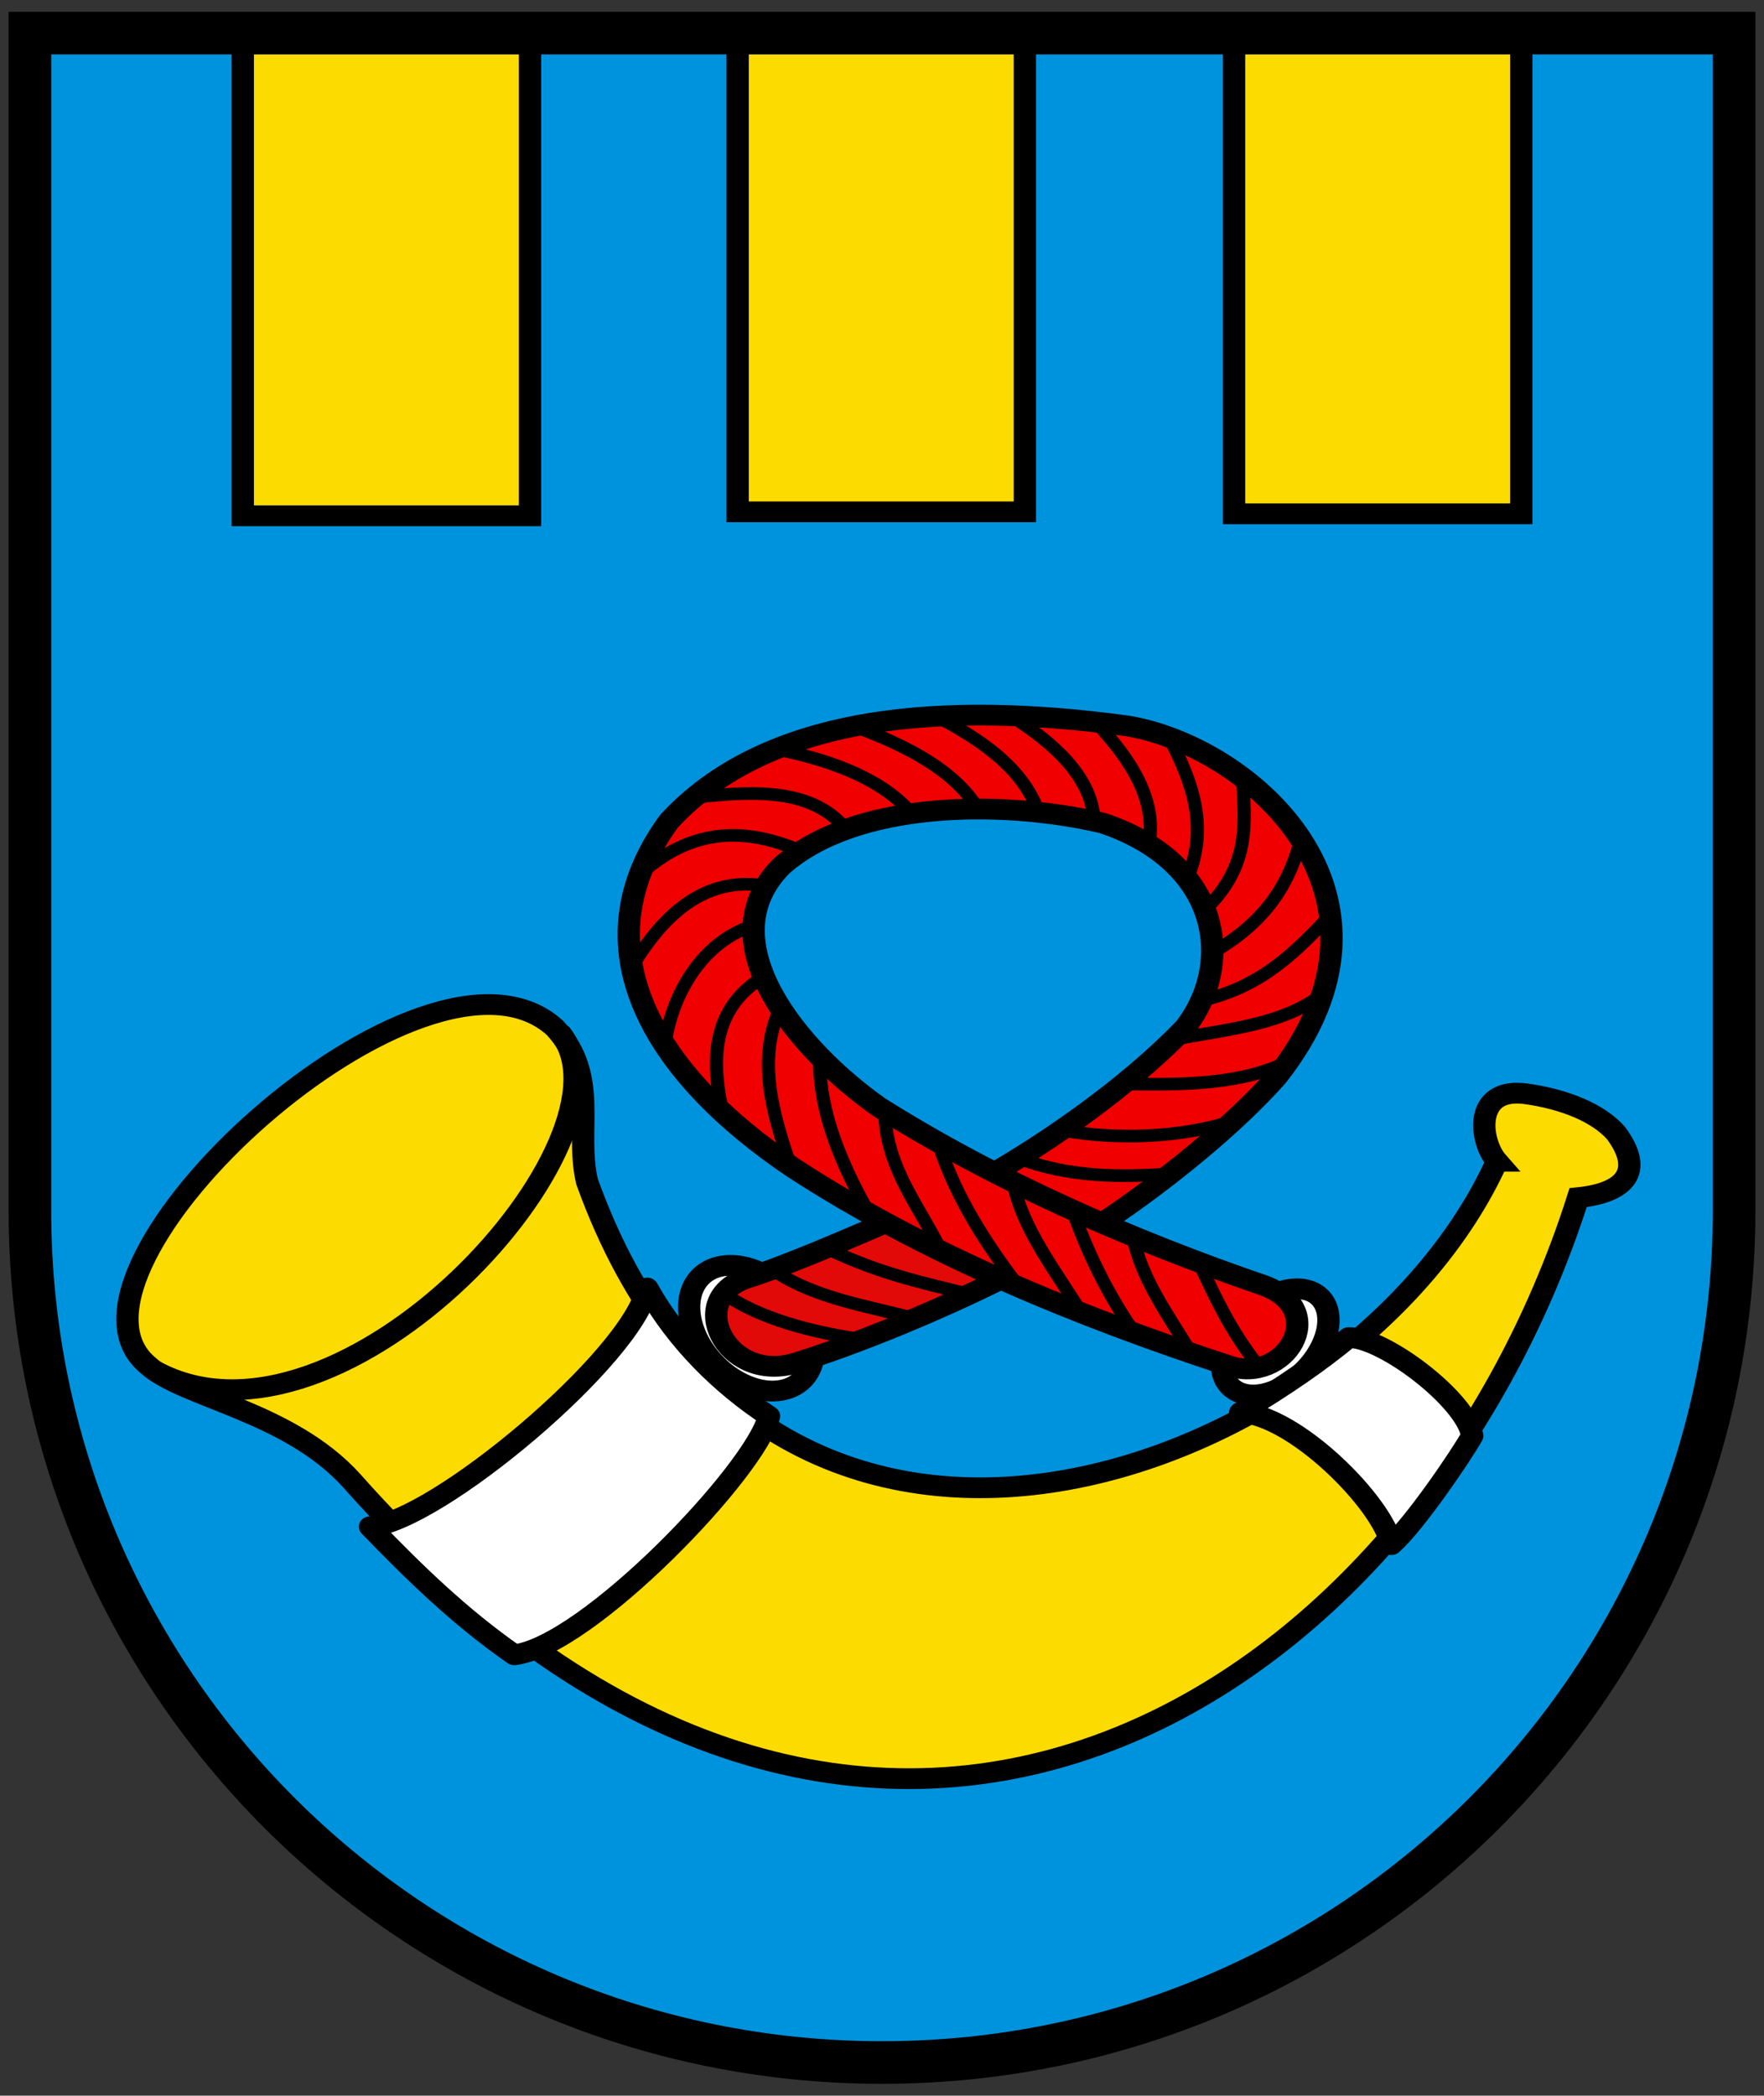 <?xml version="1.0" encoding="UTF-8" standalone="no"?>
<svg
   xmlns:dc="http://purl.org/dc/elements/1.1/"
   xmlns:cc="http://creativecommons.org/ns#"
   xmlns:rdf="http://www.w3.org/1999/02/22-rdf-syntax-ns#"
   xmlns:svg="http://www.w3.org/2000/svg"
   xmlns="http://www.w3.org/2000/svg"
   xmlns:xlink="http://www.w3.org/1999/xlink"
   xmlns:sodipodi="http://sodipodi.sourceforge.net/DTD/sodipodi-0.dtd"
   xmlns:inkscape="http://www.inkscape.org/namespaces/inkscape"
   width="410"
   height="487"
   viewBox="0 0 410 487"
   version="1.1"
   id="svg12"
   sodipodi:docname="CHE Court COA.svg"
   inkscape:version="0.92.3 (2405546, 2018-03-11)">
  <rect x="0" y="0" width="410" height="487" fill="#333333" stroke="none"/>
  <defs
     id="defs16">
    <style
       id="style2"
       type="text/css">
   <![CDATA[
    .fil2 {fill:#4F9E2C}
    .fil1 {fill:#DE0000}
    .fil4 {fill:#F8C300}
    .fil0 {fill:white}
    .fil6 {fill:black;fill-rule:nonzero}
    .fil3 {fill:#DE0000;fill-rule:nonzero}
    .fil5 {fill:white;fill-rule:nonzero}
   ]]>
  </style>
    <style
       id="style2-0"
       type="text/css">
   <![CDATA[
    .fil2 {fill:#4F9E2C}
    .fil1 {fill:#DE0000}
    .fil4 {fill:#F8C300}
    .fil0 {fill:white}
    .fil6 {fill:black;fill-rule:nonzero}
    .fil3 {fill:#DE0000;fill-rule:nonzero}
    .fil5 {fill:white;fill-rule:nonzero}
   ]]>
  </style>
    <linearGradient
       id="linearGradient2893">
      <stop
         id="stop2895"
         offset="0"
         style="stop-color:#ffffff;stop-opacity:0.314;" />
      <stop
         style="stop-color:#ffffff;stop-opacity:0.251;"
         offset="0.19"
         id="stop2897" />
      <stop
         id="stop2901"
         offset="0.6"
         style="stop-color:#6b6b6b;stop-opacity:0.125;" />
      <stop
         id="stop2899"
         offset="1"
         style="stop-color:#000000;stop-opacity:0.125;" />
    </linearGradient>
    <linearGradient
       id="linearGradient2955">
      <stop
         id="stop2965"
         offset="0"
         style="stop-color:white;stop-opacity:0;" />
      <stop
         id="stop2959"
         offset="1"
         style="stop-color:black;stop-opacity:0.646;" />
    </linearGradient>
    <radialGradient
       gradientTransform="matrix(1.215,0,0,1.267,-839.192,-490.489)"
       gradientUnits="userSpaceOnUse"
       xlink:href="#linearGradient2893"
       id="radialGradient3236"
       fy="579.933"
       fx="858.042"
       r="300"
       cy="579.933"
       cx="858.042" />
  </defs>
  <sodipodi:namedview
     pagecolor="#ffffff"
     bordercolor="#666666"
     borderopacity="1"
     objecttolerance="10"
     gridtolerance="10"
     guidetolerance="10"
     inkscape:pageopacity="0"
     inkscape:pageshadow="2"
     inkscape:window-width="1920"
     inkscape:window-height="1017"
     id="namedview14"
     showgrid="false"
     inkscape:zoom="1.0622356"
     inkscape:cx="338.00239"
     inkscape:cy="294.91094"
     inkscape:window-x="-8"
     inkscape:window-y="-8"
     inkscape:window-maximized="1"
     inkscape:current-layer="svg12" />
  <g
     id="g1235"
     transform="matrix(0.66,0,0,0.614,5.961,6.63)"
     style="stroke-width:1.571">
    <g
       id="layer1-0"
       style="display:inline;stroke-width:1.571">
      <path
         id="path1899-6"
         style="fill:#0093dd;fill-opacity:1;stroke-width:1.571"
         d="M 1.5,1.5 V 465.607 C 1.5,633.816 135.815,770.177 301.5,770.177 467.185,770.177 601.5,633.816 601.5,465.607 V 1.5 Z"
         inkscape:connector-curvature="0" />
    </g>
    <g
       id="layer2-8"
       style="display:inline;opacity:1;stroke-width:1.571">
      <path
         id="path10798"
         style="opacity:1;fill:#ffffff;fill-opacity:1;fill-rule:evenodd;stroke:#000000;stroke-width:7.855;stroke-linecap:round;stroke-linejoin:round;stroke-miterlimit:4;stroke-dasharray:none;stroke-dashoffset:0;stroke-opacity:1"
         d="m 270.491,480.814 a 26.538,18.541 51.689 1 1 -0.214,-0.276"
         inkscape:connector-curvature="0" />
      <path
         id="path11685"
         style="display:inline;opacity:1;fill:#ffffff;fill-opacity:1;fill-rule:evenodd;stroke:#000000;stroke-width:7.855;stroke-linecap:round;stroke-linejoin:round;stroke-miterlimit:4;stroke-dasharray:none;stroke-dashoffset:0;stroke-opacity:1"
         d="m 448.004,510.156 a 14.868,23.134 40.321 1 1 0.223,-0.202"
         inkscape:connector-curvature="0" />
      <path
         id="path5478"
         style="display:inline;opacity:1;fill:#f00000;fill-opacity:1;fill-rule:evenodd;stroke:none;stroke-width:1.571;stroke-linecap:butt;stroke-linejoin:miter;stroke-miterlimit:4;stroke-dasharray:none;stroke-opacity:1"
         d="m 340.785,433.128 38.631,18.488 c 23.54,-16.439 45.925,-35.963 61.29,-54.7 50.69,-69.126 -9.899,-125.455 -52.985,-132.806 -51.636,-7.465 -122.247,-9.146 -161.047,36.089 -32.329,47.532 -5.961,95.338 43.922,131.363 44.631,30.572 94.873,54.315 150.589,72.899 26.227,7.492 33.001,-21.579 12.549,-30.315 -46.298,-18.738 -92.883,-35.986 -136.646,-67.847 -28.108,-21.268 -57.478,-60.595 -30.711,-89.201 25.608,-24.325 76.555,-25.285 112.977,-16.178 42.032,15.173 46.379,53.334 29.112,77.354 -16.639,18.728 -41.234,38.472 -67.682,54.854 z"
         inkscape:connector-curvature="0" />
      <path
         id="path1914"
         style="display:inline;fill:#fcdb00;fill-opacity:1;fill-rule:evenodd;stroke:#000000;stroke-width:7.855;stroke-linecap:butt;stroke-linejoin:miter;stroke-miterlimit:4;stroke-dasharray:none;stroke-opacity:1"
         d="M 351.882,1.118 V 182.926 H 250.732 V 1.118"
         inkscape:connector-curvature="0" />
      <path
         id="path2810"
         style="display:inline;opacity:1;fill:#fcdb00;fill-opacity:1;fill-rule:evenodd;stroke:#000000;stroke-width:7.855;stroke-linecap:butt;stroke-linejoin:miter;stroke-miterlimit:4;stroke-dasharray:none;stroke-opacity:1"
         d="M 177.617,2.608 V 184.417 H 76.468 V 2.608"
         inkscape:connector-curvature="0" />
      <path
         id="path2814"
         style="display:inline;opacity:1;fill:#fcdb00;fill-opacity:1;fill-rule:evenodd;stroke:#000000;stroke-width:7.855;stroke-linecap:butt;stroke-linejoin:miter;stroke-miterlimit:4;stroke-dasharray:none;stroke-opacity:1"
         d="M 526.705,1.863 V 183.671 H 425.555 V 1.863"
         inkscape:connector-curvature="0" />
      <path
         id="path3703"
         style="display:inline;opacity:1;fill:#e20909;fill-rule:evenodd;stroke:none;stroke-width:1.571;stroke-linecap:butt;stroke-linejoin:miter;stroke-miterlimit:4;stroke-dasharray:none;stroke-opacity:1"
         d="m 343.569,473.476 -39.467,-20.695 c -14.365,6.78 -30.93,13.775 -46.752,19.2 -28.114,16.979 -5.135,38.628 16.035,32.48 23.086,-7.558 48.022,-18.889 70.184,-30.985 z"
         inkscape:connector-curvature="0" />
      <path
         id="path5480"
         style="opacity:1;fill:#fcdb00;fill-opacity:1;fill-rule:evenodd;stroke:#000000;stroke-width:7.855;stroke-linecap:butt;stroke-linejoin:miter;stroke-miterlimit:4;stroke-dasharray:none;stroke-opacity:1"
         d="m 518.127,428.713 c -49.413,117.706 -255.217,202.685 -320.434,7.656 -4.331,-19.904 4.512,-39.809 -11.338,-58.182 -45.609,-44.327 -182.981,91.574 -143.456,127.593 12.531,12.488 49.642,17.315 71.974,43.892 180.455,218.819 375.289,83.987 431.847,-107.178 16.592,-1.841 23.398,-9.917 13.31,-24.498 -6.244,-7.571 -18.004,-12.748 -31.55,-14.801 -18.94,-2.814 -16.425,18.107 -10.352,25.519 z"
         inkscape:connector-curvature="0" />
      <path
         id="path5482"
         style="fill:none;fill-rule:evenodd;stroke:#000000;stroke-width:7.855;stroke-linecap:butt;stroke-linejoin:miter;stroke-miterlimit:4;stroke-dasharray:none;stroke-opacity:1"
         d="M 188.08,379.973 C 218.16,419.485 111.709,546.309 45.61,508.076"
         inkscape:connector-curvature="0" />
      <path
         id="path6369"
         style="opacity:1;fill:#ffffff;fill-rule:evenodd;stroke:#000000;stroke-width:7.855;stroke-linecap:butt;stroke-linejoin:round;stroke-miterlimit:4;stroke-dasharray:none;stroke-opacity:1"
         d="m 218.891,476.688 c -5.125,26.216 -74.414,88.608 -97.609,90.336 15.457,17.175 31.427,33.997 50.776,48.485 25.833,-3.253 85.326,-70.076 89.722,-90.336 -16.495,-11.639 -32.298,-28.158 -42.889,-48.485 z"
         inkscape:connector-curvature="0" />
      <path
         id="path8141"
         style="fill:#ffffff;fill-rule:evenodd;stroke:#000000;stroke-width:7.855;stroke-linecap:butt;stroke-linejoin:round;stroke-miterlimit:4;stroke-dasharray:none;stroke-opacity:1"
         d="m 465.921,495.458 c 12.263,-0.216 41.471,23.676 43.514,37.139 -3.746,7.27 -20.367,33.524 -28.478,41.222 -3.16,-15.852 -34.115,-49.21 -53.241,-49.991 15.711,-10.091 28.422,-19.611 38.206,-28.369 z"
         inkscape:connector-curvature="0" />
      <path
         id="path2816"
         style="display:inline;opacity:1;fill:none;fill-rule:evenodd;stroke:#000000;stroke-width:7.855;stroke-linecap:butt;stroke-linejoin:miter;stroke-miterlimit:4;stroke-dasharray:none;stroke-opacity:1"
         d="m 302.9,451.95 c -13.202,6.07 -34.205,15.965 -48.603,20.901 -22.248,7.566 -8.02,39.496 16.035,32.48 22.242,-7.282 51.804,-20.579 73.239,-32.101 m 35.441,-21.053 c 22.295,-15.884 46.895,-37.536 61.605,-55.473 50.69,-69.126 -9.899,-125.455 -52.985,-132.806 -51.636,-7.465 -122.247,-9.146 -161.047,36.089 -32.329,47.532 -5.961,95.338 43.922,131.363 46.121,32.276 100.51,56.264 153.029,74.704 19.74,7.546 36.333,-20.842 12.549,-30.315 -46.686,-17.175 -94.065,-39.459 -135.6,-67.576 -28.108,-21.268 -60.964,-62.67 -34.196,-91.276 25.608,-24.325 76.555,-25.285 112.977,-16.178 42.032,15.173 46.379,53.334 29.112,77.354 -16.18,18.212 -41.145,38.545 -66.637,54.577"
         inkscape:connector-curvature="0" />
      <g
         id="g13516"
         style="stroke-width:1.65"
         transform="matrix(0.936,0,0,0.969,20.222,59.636)">
        <path
           id="path11688"
           style="fill:none;fill-rule:evenodd;stroke:#000000;stroke-width:4.951;stroke-linecap:round;stroke-linejoin:miter;stroke-miterlimit:4;stroke-dasharray:none;stroke-opacity:1"
           d="m 243.406,434.133 c 14.577,9.754 35.487,14.28 50.064,16.429"
           inkscape:connector-curvature="0" />
        <path
           id="path11690"
           style="display:inline;opacity:1;fill:none;fill-rule:evenodd;stroke:#000000;stroke-width:4.951;stroke-linecap:round;stroke-linejoin:miter;stroke-miterlimit:4;stroke-dasharray:none;stroke-opacity:1"
           d="m 260.014,423.691 c 15.834,10.807 34.365,13.52 52.161,18.441"
           inkscape:connector-curvature="0" />
        <path
           id="path11692"
           style="display:inline;opacity:1;fill:none;fill-rule:evenodd;stroke:#000000;stroke-width:4.951;stroke-linecap:round;stroke-linejoin:miter;stroke-miterlimit:4;stroke-dasharray:none;stroke-opacity:1"
           d="m 281.616,415.788 c 18.157,8.815 32.976,12.319 52.161,17.124"
           inkscape:connector-curvature="0" />
        <path
           id="path11694"
           style="display:inline;opacity:1;fill:none;fill-rule:evenodd;stroke:#000000;stroke-width:4.951;stroke-linecap:round;stroke-linejoin:miter;stroke-miterlimit:4;stroke-dasharray:none;stroke-opacity:1"
           d="m 351.954,379.697 c 19.575,7.633 38.548,7.441 57.43,6.059"
           inkscape:connector-curvature="0" />
        <path
           id="path11696"
           style="display:inline;opacity:1;fill:none;fill-rule:evenodd;stroke:#000000;stroke-width:4.951;stroke-linecap:round;stroke-linejoin:miter;stroke-miterlimit:4;stroke-dasharray:none;stroke-opacity:1"
           d="m 369.078,368.896 c 18.917,3.483 43.377,3.134 64.279,-3.952"
           inkscape:connector-curvature="0" />
        <path
           id="path11698"
           style="display:inline;opacity:1;fill:none;fill-rule:evenodd;stroke:#000000;stroke-width:4.951;stroke-linecap:round;stroke-linejoin:miter;stroke-miterlimit:4;stroke-dasharray:none;stroke-opacity:1"
           d="m 394.104,350.718 c 19.855,0.288 42.504,0.252 60.064,-9.22"
           inkscape:connector-curvature="0" />
        <path
           id="path11700"
           style="display:inline;opacity:1;fill:none;fill-rule:evenodd;stroke:#000000;stroke-width:4.951;stroke-linecap:round;stroke-linejoin:miter;stroke-miterlimit:4;stroke-dasharray:none;stroke-opacity:1"
           d="m 411.491,333.068 c 20.157,-3.922 41.699,-5.842 55.849,-18.441"
           inkscape:connector-curvature="0" />
        <path
           id="path11702"
           style="fill:none;fill-rule:evenodd;stroke:#000000;stroke-width:4.951;stroke-linecap:round;stroke-linejoin:miter;stroke-miterlimit:4;stroke-dasharray:none;stroke-opacity:1"
           d="m 422.029,317.789 c 22.197,-5.587 34.825,-19.375 47.419,-33.193"
           inkscape:connector-curvature="0" />
        <path
           id="path11704"
           style="fill:none;fill-rule:evenodd;stroke:#000000;stroke-width:4.951;stroke-linecap:round;stroke-linejoin:miter;stroke-miterlimit:4;stroke-dasharray:none;stroke-opacity:1"
           d="m 425.454,299.084 c 21.548,-13.149 28.768,-28.59 32.93,-44.521"
           inkscape:connector-curvature="0" />
        <path
           id="path11706"
           style="fill:none;fill-rule:evenodd;stroke:#000000;stroke-width:4.951;stroke-linecap:round;stroke-linejoin:miter;stroke-miterlimit:4;stroke-dasharray:none;stroke-opacity:1"
           d="M 422.029,282.751 C 439.561,265.154 437.054,248.299 436.255,231.381"
           inkscape:connector-curvature="0" />
        <path
           id="path11708"
           style="fill:none;fill-rule:evenodd;stroke:#000000;stroke-width:4.951;stroke-linecap:round;stroke-linejoin:miter;stroke-miterlimit:4;stroke-dasharray:none;stroke-opacity:1"
           d="m 415.706,269.843 c 7.606,-19.531 1.787,-36.726 -6.586,-53.478"
           inkscape:connector-curvature="0" />
        <path
           id="path11710"
           style="fill:none;fill-rule:evenodd;stroke:#000000;stroke-width:4.951;stroke-linecap:round;stroke-linejoin:miter;stroke-miterlimit:4;stroke-dasharray:none;stroke-opacity:1"
           d="m 400.954,257.725 c 3.23,-17.808 -6.512,-33.454 -20.021,-48.473"
           inkscape:connector-curvature="0" />
        <path
           id="path11712"
           style="fill:none;fill-rule:evenodd;stroke:#000000;stroke-width:4.951;stroke-linecap:round;stroke-linejoin:miter;stroke-miterlimit:4;stroke-dasharray:none;stroke-opacity:1"
           d="M 380.405,247.977 C 379.558,229.882 363.649,216.67 349.847,207.408"
           inkscape:connector-curvature="0" />
        <path
           id="path11714"
           style="fill:none;fill-rule:evenodd;stroke:#000000;stroke-width:4.951;stroke-linecap:round;stroke-linejoin:miter;stroke-miterlimit:4;stroke-dasharray:none;stroke-opacity:1"
           d="m 359.594,244.816 c -5.476,-16.215 -19.448,-27.12 -36.091,-36.355"
           inkscape:connector-curvature="0" />
        <path
           id="path11716"
           style="fill:none;fill-rule:evenodd;stroke:#000000;stroke-width:4.951;stroke-linecap:round;stroke-linejoin:miter;stroke-miterlimit:4;stroke-dasharray:none;stroke-opacity:1"
           d="m 336.411,242.709 c -8.983,-14.53 -25.855,-23.801 -45.311,-31.349"
           inkscape:connector-curvature="0" />
        <path
           id="path11718"
           style="fill:none;fill-rule:evenodd;stroke:#000000;stroke-width:4.951;stroke-linecap:round;stroke-linejoin:miter;stroke-miterlimit:4;stroke-dasharray:none;stroke-opacity:1"
           d="m 312.438,245.87 c -10.415,-13.217 -28.509,-21.014 -50.844,-25.817"
           inkscape:connector-curvature="0" />
        <path
           id="path11720"
           style="fill:none;fill-rule:evenodd;stroke:#000000;stroke-width:4.951;stroke-linecap:round;stroke-linejoin:miter;stroke-miterlimit:4;stroke-dasharray:none;stroke-opacity:1"
           d="m 287.412,251.665 c -12.277,-16.121 -33.664,-15.743 -56.903,-12.909"
           inkscape:connector-curvature="0" />
        <path
           id="path11722"
           style="fill:none;fill-rule:evenodd;stroke:#000000;stroke-width:4.951;stroke-linecap:round;stroke-linejoin:miter;stroke-miterlimit:4;stroke-dasharray:none;stroke-opacity:1"
           d="m 270.288,259.832 c -20.155,-9.105 -40.083,-9.608 -59.537,7.903"
           inkscape:connector-curvature="0" />
        <path
           id="path11724"
           style="fill:none;fill-rule:evenodd;stroke:#000000;stroke-width:4.951;stroke-linecap:round;stroke-linejoin:miter;stroke-miterlimit:4;stroke-dasharray:none;stroke-opacity:1"
           d="m 257.643,273.531 c -20.025,-4.085 -36.613,6.724 -50.317,30.032"
           inkscape:connector-curvature="0" />
        <path
           id="path11726"
           style="fill:none;fill-rule:evenodd;stroke:#000000;stroke-width:4.951;stroke-linecap:round;stroke-linejoin:miter;stroke-miterlimit:4;stroke-dasharray:none;stroke-opacity:1"
           d="m 252.374,288.81 c -17.177,5.252 -30.847,24.005 -33.72,48.209"
           inkscape:connector-curvature="0" />
        <path
           id="path11728"
           style="fill:none;fill-rule:evenodd;stroke:#000000;stroke-width:4.951;stroke-linecap:round;stroke-linejoin:miter;stroke-miterlimit:4;stroke-dasharray:none;stroke-opacity:1"
           d="m 255.272,309.359 c -20.126,13.092 -18.282,35.154 -14.753,51.897"
           inkscape:connector-curvature="0" />
        <path
           id="path11730"
           style="fill:none;fill-rule:evenodd;stroke:#000000;stroke-width:4.951;stroke-linecap:round;stroke-linejoin:miter;stroke-miterlimit:4;stroke-dasharray:none;stroke-opacity:1"
           d="m 261.858,322.004 c -8.097,19.934 -2.414,39.867 3.952,59.801"
           inkscape:connector-curvature="0" />
        <path
           id="path11732"
           style="fill:none;fill-rule:evenodd;stroke:#000000;stroke-width:4.951;stroke-linecap:round;stroke-linejoin:miter;stroke-miterlimit:4;stroke-dasharray:none;stroke-opacity:1"
           d="m 277.138,342.552 c 0.272,20.146 8.143,39.206 18.177,57.957"
           inkscape:connector-curvature="0" />
        <path
           id="path11734"
           style="fill:none;fill-rule:evenodd;stroke:#000000;stroke-width:4.951;stroke-linecap:round;stroke-linejoin:miter;stroke-miterlimit:4;stroke-dasharray:none;stroke-opacity:1"
           d="m 301.637,361.783 c 0.539,22.239 13.502,37.23 21.602,55.059"
           inkscape:connector-curvature="0" />
        <path
           id="path11736"
           style="fill:none;fill-rule:evenodd;stroke:#000000;stroke-width:4.951;stroke-linecap:round;stroke-linejoin:miter;stroke-miterlimit:4;stroke-dasharray:none;stroke-opacity:1"
           d="m 322.186,374.955 c 6.214,19.808 17.347,38.14 30.559,55.849"
           inkscape:connector-curvature="0" />
        <path
           id="path11738"
           style="fill:none;fill-rule:evenodd;stroke:#000000;stroke-width:4.951;stroke-linecap:round;stroke-linejoin:miter;stroke-miterlimit:4;stroke-dasharray:none;stroke-opacity:1"
           d="m 350.11,389.971 c 3.465,17.374 15.788,33.863 25.817,50.58"
           inkscape:connector-curvature="0" />
        <path
           id="path11740"
           style="fill:none;fill-rule:evenodd;stroke:#000000;stroke-width:4.951;stroke-linecap:round;stroke-linejoin:miter;stroke-miterlimit:4;stroke-dasharray:none;stroke-opacity:1"
           d="m 372.239,399.981 c 5.391,15.631 12.362,31.261 22.656,46.892"
           inkscape:connector-curvature="0" />
        <path
           id="path11742"
           style="fill:none;fill-rule:evenodd;stroke:#000000;stroke-width:4.951;stroke-linecap:round;stroke-linejoin:miter;stroke-miterlimit:4;stroke-dasharray:none;stroke-opacity:1"
           d="m 394.895,409.729 c 3.248,17.519 13.639,31.467 22.129,46.365"
           inkscape:connector-curvature="0" />
        <path
           id="path11744"
           style="fill:none;fill-rule:evenodd;stroke:#000000;stroke-width:4.951;stroke-linecap:round;stroke-linejoin:miter;stroke-miterlimit:4;stroke-dasharray:none;stroke-opacity:1"
           d="m 419.959,420.658 c 6.277,13.962 11.413,25.689 21.801,39.651"
           inkscape:connector-curvature="0" />
      </g>
    </g>
    <g
       id="layer4-8"
       style="display:inline;stroke-width:1.571" />
  </g>
  <g
     id="g10"
     style="stroke:#000000">
    <path
       d="m 6.951,7.698 v 273.55 c 0,109.38 88.67,198.05 198.05,198.05 109.38,0 198.05,-88.669 198.05,-198.05 V 7.698 Z"
       id="path2"
       inkscape:connector-curvature="0"
       style="fill:none;stroke-width:9.902" />
  </g>
  <style
     type="text/css"
     id="style840">
	.st0{fill:#1D1D1B;}
	.st1{fill:#0085CC;}
	.st2{fill:#FAB800;}
	.st3{fill:#FEFEFE;}
	.st4{fill:#F9B800;}
</style>
  <style
     type="text/css"
     id="style840-8">
	.st0{fill:#1D1D1B;}
	.st1{fill:#0085CC;}
	.st2{fill:#FAB800;}
	.st3{fill:#FEFEFE;}
	.st4{fill:#F9B800;}
</style>
</svg>
